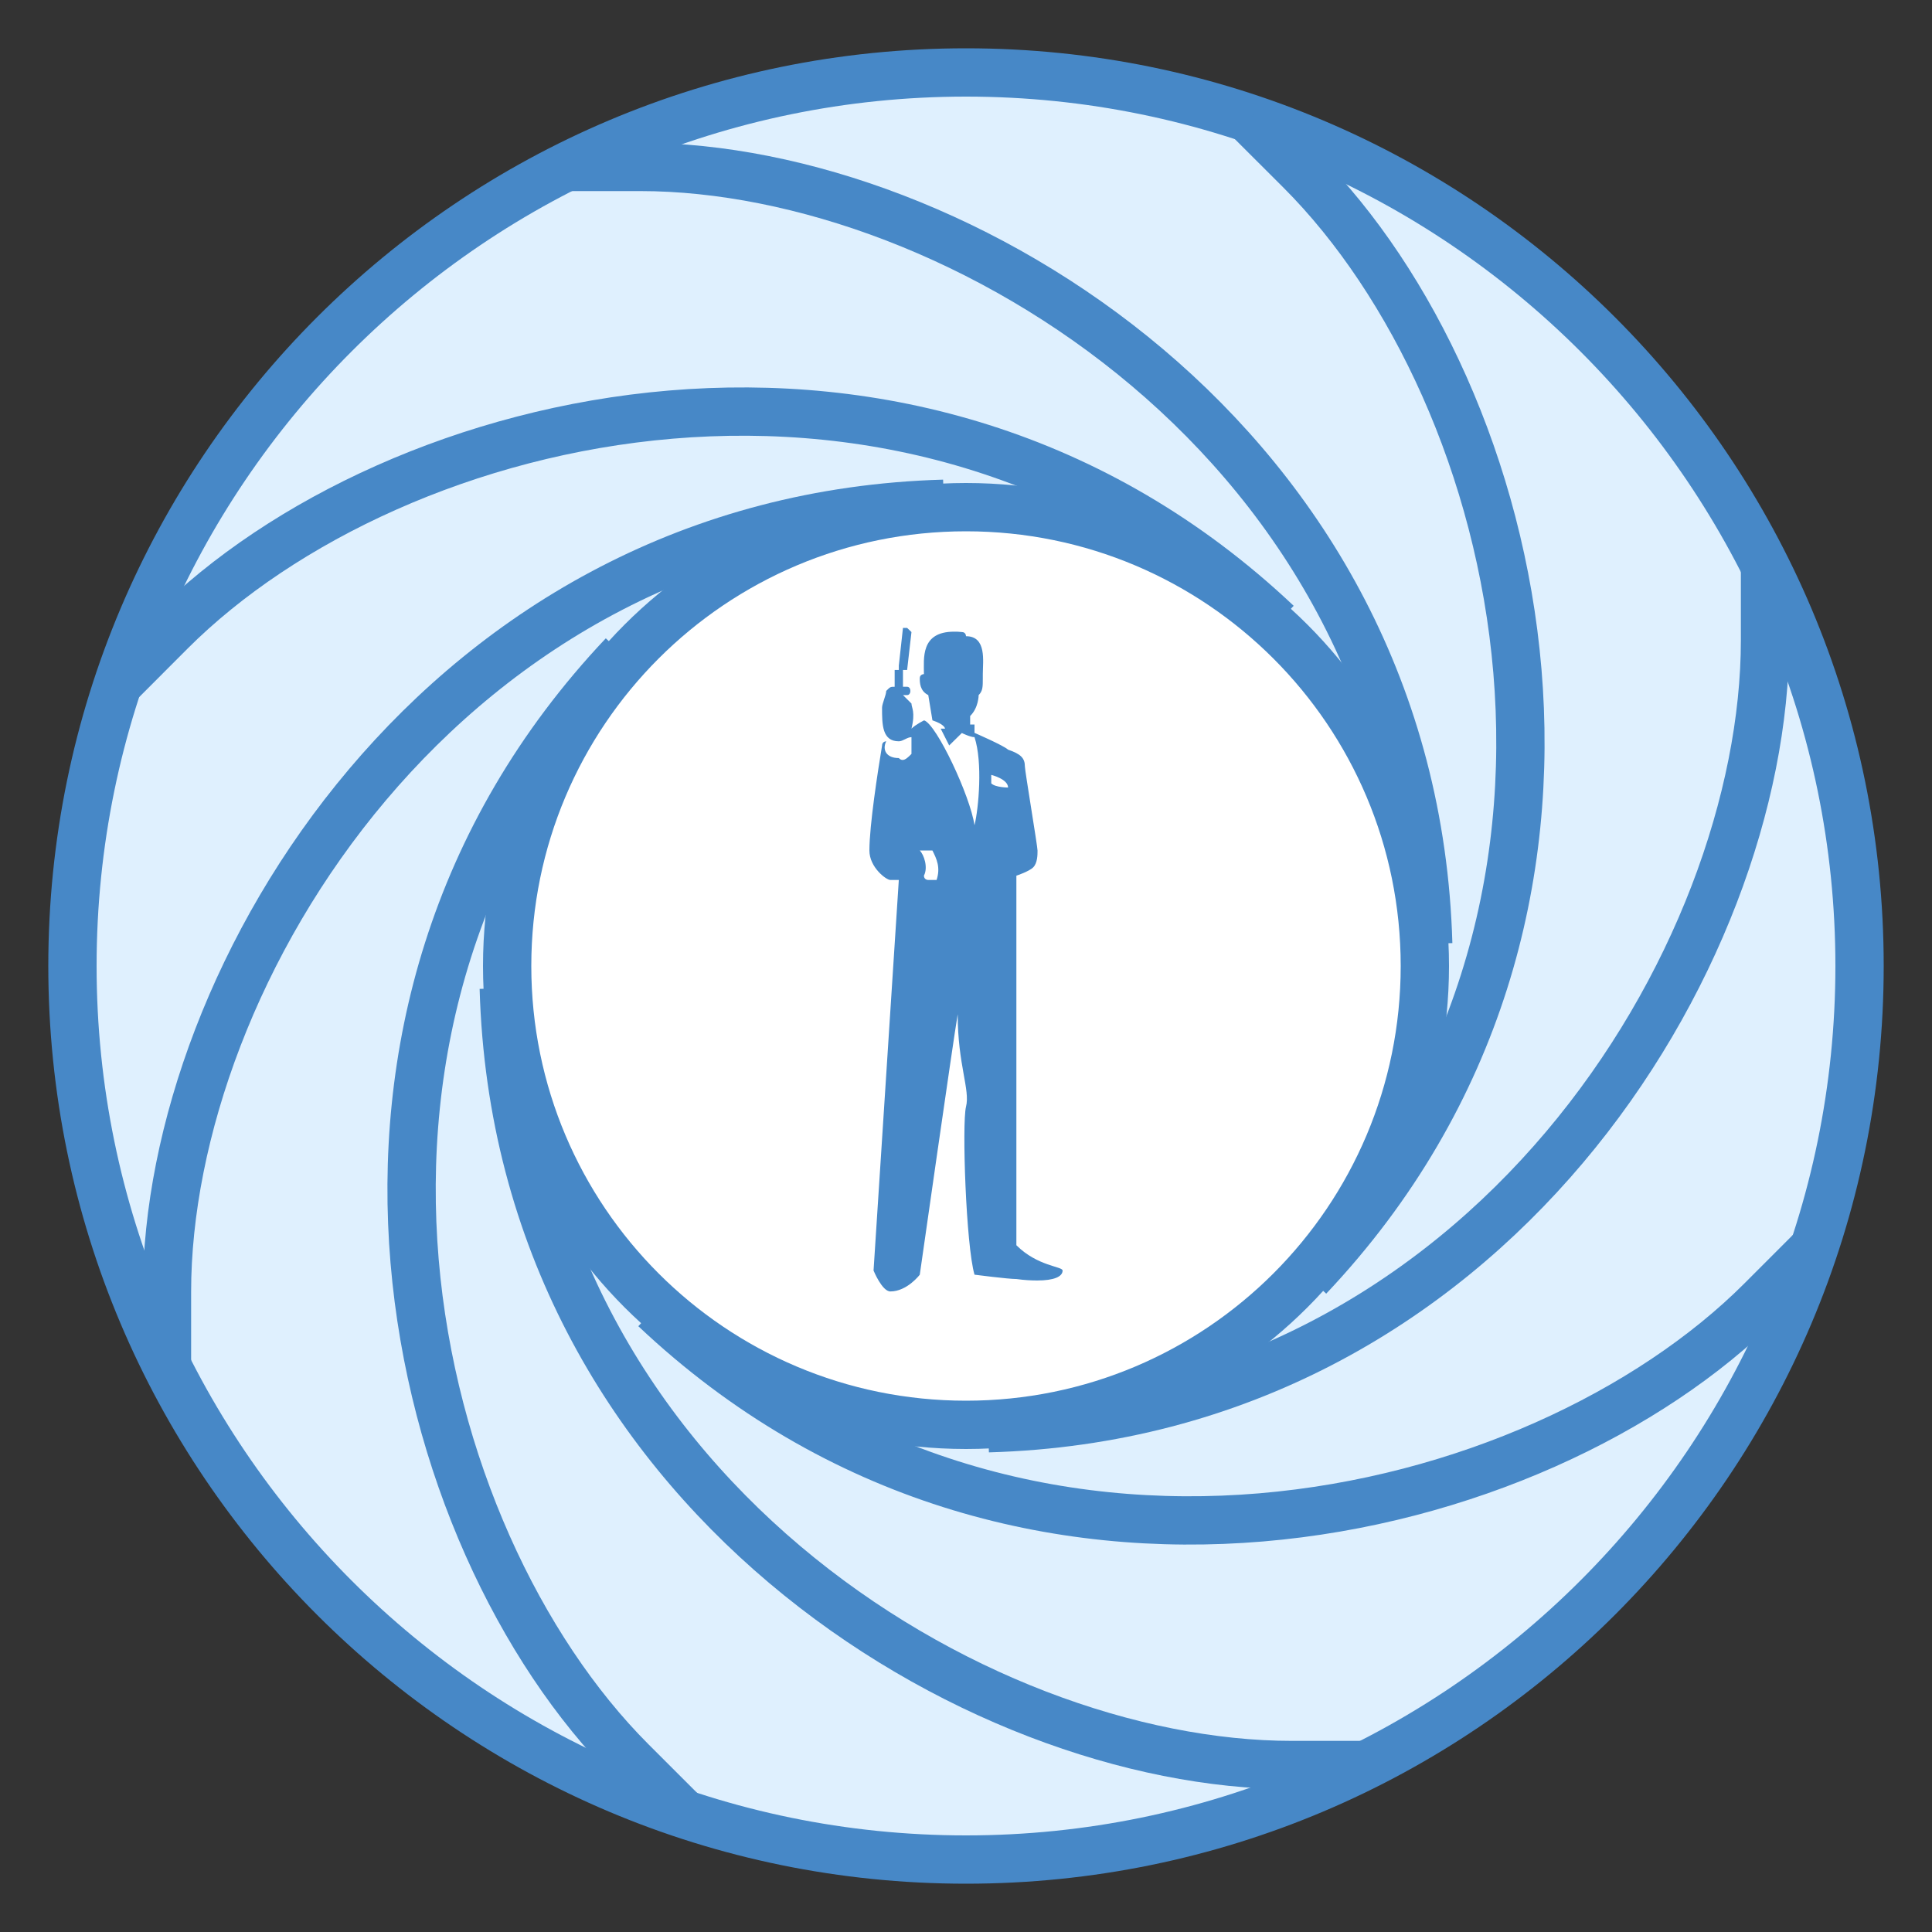 <svg xmlns="http://www.w3.org/2000/svg" viewBox="0 0 40 40"><rect x="0" y="0" width="40" height="40" fill="#333333" stroke="none"/><path d="M20 38.5C9.8 38.5 1.5 30.2 1.5 20S9.8 1.5 20 1.5 38.5 9.8 38.5 20 30.2 38.5 20 38.5z" fill="#dff0fe"/><path d="M20 2c9.926 0 18 8.074 18 18s-8.074 18-18 18S2 29.926 2 20 10.074 2 20 2m0-1C9.508 1 1 9.508 1 20s8.508 19 19 19 19-8.508 19-19S30.492 1 20 1z" fill="#4788c7"/><path d="M26.441 12.906c-7.543-7.125-18.285-4.457-22.91.168L2.47 14.137" fill="none" stroke="#4788c7" stroke-miterlimit="10"/><path d="M19.54 10.43c-10.372.293-16.083 9.777-16.083 16.316v1.508" fill="none" stroke="#4788c7" stroke-miterlimit="10"/><path d="M12.906 13.559c-7.125 7.543-4.457 18.285.168 22.91l1.063 1.062" fill="none" stroke="#4788c7" stroke-miterlimit="10"/><path d="M10.43 20.46c.293 10.372 9.777 16.083 16.316 16.083h1.508" fill="none" stroke="#4788c7" stroke-miterlimit="10"/><path d="M13.559 27.094c7.543 7.125 18.285 4.457 22.91-.168l1.062-1.063" fill="none" stroke="#4788c7" stroke-miterlimit="10"/><path d="M20.46 29.57c10.372-.293 16.083-9.777 16.083-16.316v-1.508" fill="none" stroke="#4788c7" stroke-miterlimit="10"/><path d="M27.094 26.441c7.125-7.543 4.457-18.285-.168-22.91L25.863 2.47" fill="none" stroke="#4788c7" stroke-miterlimit="10"/><path d="M29.57 19.54C29.277 9.167 19.793 3.456 13.254 3.456h-1.508" fill="none" stroke="#4788c7" stroke-miterlimit="10"/><path d="M20 29.5c-5.238 0-9.5-4.262-9.5-9.5s4.262-9.5 9.5-9.5 9.5 4.262 9.5 9.5-4.262 9.5-9.5 9.5z" fill="#fff"/><path d="M20 11c4.973 0 9 4.027 9 9s-4.027 9-9 9-9-4.027-9-9 4.027-9 9-9m0-1c-5.516 0-10 4.484-10 10s4.484 10 10 10 10-4.484 10-10-4.484-10-10-10z" fill="#4788c7"/><path d="M19.078 18.7c.043.01.094.019.14.019h.536l.101-.317.184 1.282.621-2.477a3.78 3.78 0 0 0 .07-.41c.043.004.086.008.122.008a31.322 31.322 0 0 1 .125.816 31.31 31.31 0 0 1-.434.149v7.671c-.074-.898-.105-2.168-.059-2.414.067-.261.02-.535-.039-.847a6.12 6.12 0 0 1-.12-1.18l-.993-.082c-.07.422-.535 3.676-.715 4.918zm.535-1.59h-1.082c.028-.262.067-.57.114-.883l.039.003c.27 0 .445-.171.539-.27l.011-.01c.2.413.403.921.446 1.206l.015.117zm.055-3.051l-.035-.02v-.082a3.34 3.34 0 0 1 0-.281h.222l-.007.422-.086.086v.207l-.032.03z" fill="#4788c7"/><path d="M19.523 19.594l.188 1.312-.273-.02.085-1.292M18.781 13h-.086l-.086.781v.09h-.086v.348c-.09 0-.09 0-.175.086 0 .086-.086.261-.086.347 0 .348 0 .696.347.696.086 0 .172-.086.262-.086v.347c-.062.063-.125.125-.183.125-.028 0-.051-.011-.079-.039-.261 0-.347-.172-.261-.347 0 0-.086 0-.086.09-.086.519-.262 1.648-.262 2.171 0 .348.348.61.434.61h.175l-.523 8.086s.176.433.348.433c.347 0 .609-.347.609-.347s.695-4.868.785-5.391c0 1.043.262 1.566.172 1.914-.086.348 0 2.871.176 3.477 0 0 .695.09.87.09.161.023.306.03.43.03.34 0 .524-.077.524-.206 0-.086-.52-.086-.957-.524V18.13s.262-.086.348-.172c.09-.09.09-.262.09-.348 0-.09-.262-1.652-.262-1.742 0-.172-.086-.258-.348-.347-.09-.086-.695-.348-.695-.348V15h-.09v-.176c.176-.172.176-.433.176-.433.086-.086.086-.172.086-.348v-.086c0-.262.086-.785-.348-.785 0 0 0-.086-.086-.086-.059-.008-.11-.008-.16-.008-.7 0-.625.555-.625.879 0 0-.086 0-.086.086s0 .262.176.348l.086.523c.261.086.261.172.261.172h-.09l.176.348.262-.258s.172.086.262.086c.172.52.086 1.476 0 1.824-.09-.61-.785-2.086-1.043-2.172 0 0-.176.086-.262.172.086-.348 0-.434 0-.52l-.176-.175h.086c.09 0 .09-.172 0-.172h-.086v-.348h.086l.09-.785zm2.09 3.305s-.262 0-.348-.086v-.176s.348.086.348.262zm-1.652 1.914s-.09 0-.09-.09c.09-.172 0-.434-.086-.52h.262c.086.172.172.348.086.61zm-.785-2.676v.066-.066zm.87 2.55v.079-.079z" fill="#4788c7"/></svg>